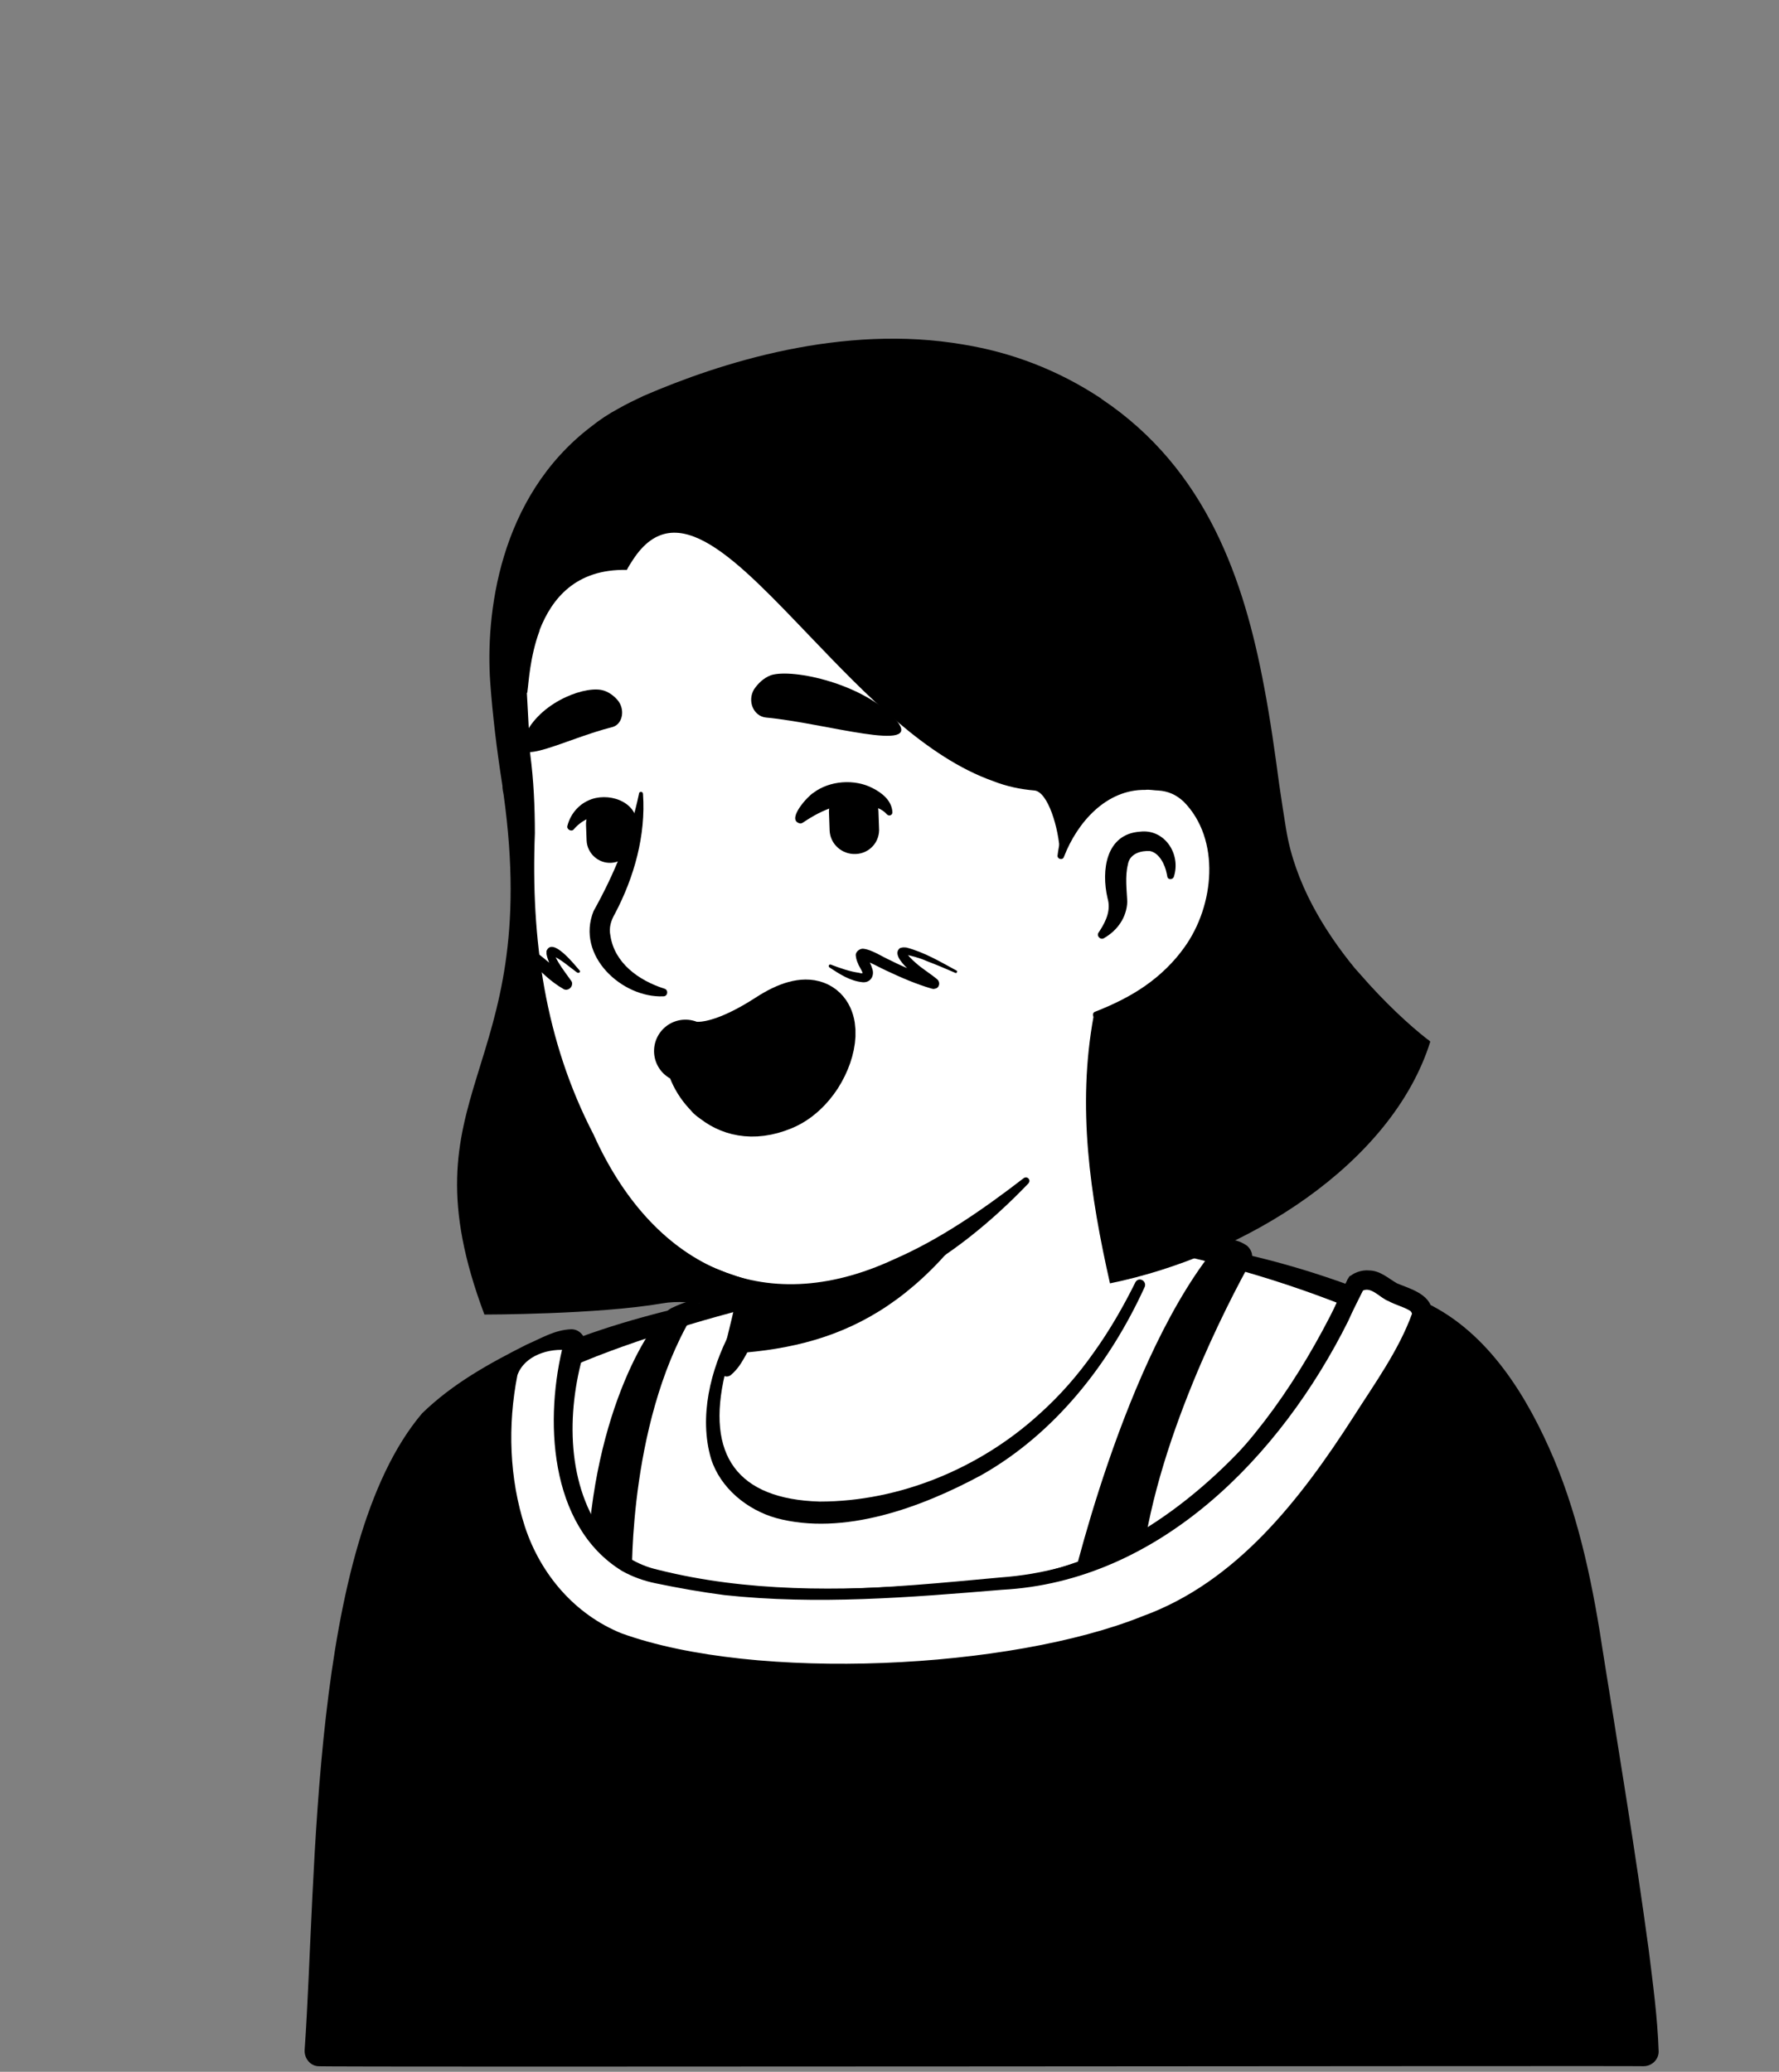<svg width="85" height="99" viewBox="0 0 85 99" fill="none" xmlns="http://www.w3.org/2000/svg">
<rect x="0" y="0" width="85" height="99" fill="#808080" stroke="none"/>
<path d="M19.416 78.243C19.611 78.384 19.833 78.524 20.027 78.665C20.25 78.805 20.444 78.946 20.666 79.058C20.861 79.171 21.027 79.283 21.222 79.395C21.25 79.424 21.277 79.424 21.305 79.452C21.944 79.845 22.611 80.21 23.277 80.548C23.472 80.66 23.694 80.773 23.889 80.857C23.889 80.857 23.916 80.885 23.944 80.885C24.166 80.997 24.389 81.11 24.611 81.222C25.055 81.447 25.527 81.644 25.972 81.841C26.194 81.953 26.444 82.037 26.666 82.122C26.889 82.206 27.139 82.318 27.361 82.403C27.583 82.487 27.833 82.599 28.055 82.684C28.055 82.684 28.055 82.684 28.083 82.684C28.305 82.768 28.555 82.852 28.777 82.937C29.277 83.105 29.805 83.274 30.305 83.442C30.472 83.499 30.666 83.555 30.833 83.611C31.361 83.78 31.889 83.92 32.416 84.033C32.611 84.089 32.805 84.117 33.028 84.173C33.528 84.286 34.055 84.398 34.555 84.51C34.666 84.539 34.75 84.539 34.861 84.567C35.028 84.595 35.222 84.623 35.389 84.651C35.639 84.679 35.861 84.735 36.111 84.763C36.222 84.791 36.333 84.791 36.444 84.82C36.583 84.848 36.75 84.876 36.916 84.876C37.361 84.932 37.833 84.988 38.278 85.044C38.416 85.073 38.583 85.073 38.722 85.101H38.75C38.944 85.129 39.139 85.129 39.333 85.157C39.528 85.185 39.722 85.185 39.916 85.185C40.028 85.185 40.166 85.213 40.278 85.213C40.5 85.213 40.694 85.241 40.889 85.241C41.166 85.241 41.416 85.269 41.694 85.269C41.972 85.269 42.222 85.269 42.5 85.269C42.694 85.269 42.889 85.269 43.083 85.269C54.805 85.101 65.333 80.07 72.861 72.088C72.861 72.088 72.861 72.06 72.889 72.06C73.722 71.301 73 67.254 69.639 64.697C65.416 61.465 55.305 59.441 55.305 59.441C55.305 59.441 51.389 58.795 36.861 61.858C28.361 63.657 21.889 66.271 18.277 73.353C17.527 74.814 16.777 77.063 19.416 78.243Z" fill="white"/>
<path d="M36.778 61.549C31.444 62.645 25.75 63.825 21.361 67.395C19.889 68.603 18.917 70.374 18.111 72.088C17.722 72.931 17.333 73.803 17.028 74.73C16.861 75.348 16.611 76.051 16.75 76.782C16.778 76.978 16.944 77.231 17.083 77.372C17.722 78.018 18.417 78.412 19.111 78.918C23.194 81.784 27.889 83.808 32.75 84.876C43.583 87.265 55.305 85.41 64.833 79.648C68 77.709 70.917 75.348 73.417 72.566C73.694 72.229 73.694 71.667 73.694 71.301C73.667 70.458 73.444 69.643 73.167 68.884C72.5 67.142 71.639 65.399 70.167 64.191C69.111 63.46 67.972 62.842 66.805 62.336C63.139 60.762 59.278 59.666 55.305 59.216C54.972 59.188 54.917 59.666 55.25 59.722C59.055 60.509 62.833 61.69 66.361 63.291C67.639 63.938 69 64.5 70.028 65.512C71 66.58 71.694 67.901 72.25 69.25C72.611 70.065 72.861 71.358 72.75 72.004C71 74.112 68.944 75.967 66.722 77.569C54.555 86.169 36.083 86.731 23.139 79.564C21.972 78.918 20.833 78.187 19.75 77.428C19.222 77.063 18.667 76.754 18.25 76.332C18.222 76.304 18.25 76.332 18.25 76.36C18.25 76.388 18.278 76.416 18.278 76.416C18.25 76.079 18.361 75.629 18.5 75.18C19 73.55 19.805 71.835 20.667 70.346C22.028 68.126 24.333 66.72 26.667 65.596C28.278 64.837 29.972 64.247 31.694 63.685C33.417 63.123 35.167 62.645 36.917 62.224C37.361 62.111 37.222 61.465 36.778 61.549Z" fill="black"/>
<path d="M59.75 60.312C58.778 62.055 55.083 69.053 54.5 75.236L51.055 76.416C51.055 76.416 53.666 64.725 58.333 59.301C58.333 59.301 58.889 59.048 59.583 59.525C59.805 59.722 59.916 60.031 59.75 60.312Z" fill="black"/>
<path d="M30.195 75.32C30.195 75.32 30.028 67.535 33.361 62.42C33.445 62.28 33.334 62.083 33.167 62.111C32.945 62.167 32.611 62.252 32.084 62.505C31.195 62.926 28.306 67.395 28.056 74.73C28.056 74.702 29.917 75.32 30.195 75.32Z" fill="black"/>
<path d="M20.695 68.013C22.139 66.467 26.5 64.163 27.25 64.219C27.222 64.275 27.222 64.359 27.195 64.444C26.028 68.688 26.972 74.449 31.222 75.404C35.639 76.388 39.333 76.529 48.194 75.629C54.694 74.983 60.806 69.081 63.917 63.235C64.222 62.645 64.583 62.055 64.972 61.521C65.195 61.352 65.611 61.38 65.917 61.633C66.695 62.28 67.722 62.224 67.722 62.842C67.722 62.842 73.611 64.697 75.667 77.765C76.833 85.157 78.472 94.74 78.528 98.001H15.278C15.722 93.616 15.278 74.084 20.695 68.013Z" fill="black"/>
<path d="M21.222 68.519C22.056 67.676 23.139 67.029 24.167 66.411C25.111 65.849 26.278 65.231 27.25 64.95L26.611 64.05L26.583 64.219C25.806 67.507 25.972 71.414 28.222 74.112C29 75.011 30.139 75.657 31.306 75.854C33.472 76.304 35.722 76.557 37.944 76.557C41.833 76.529 45.667 76.219 49.5 75.686C52.222 75.095 54.75 73.718 56.944 72.004C60.028 69.587 62.389 66.411 64.583 63.179C64.889 62.729 65.25 62.308 65.639 61.942L65.5 62.111C65.444 62.167 65.417 62.139 65.444 62.139C65.444 62.139 65.5 62.139 65.528 62.167C65.556 62.167 65.556 62.167 65.583 62.223C66.028 62.617 66.75 62.814 67.194 63.067C67.167 63.067 67.111 62.898 67.111 62.87L67.611 63.544L67.694 63.572L67.806 63.629C71.611 65.708 73.444 70.655 74.444 74.702C75.417 79.311 76 84.061 76.778 88.698C77.222 91.79 77.778 94.965 77.917 98.029L78.639 97.298H15.278L15.972 98.085C16.556 90.3 16.25 74.505 21.222 68.519ZM20.167 67.535C14.806 73.859 15.139 89.738 14.556 97.944C14.528 98.338 14.806 98.703 15.194 98.731C15.222 98.787 78.5 98.703 78.528 98.731C78.917 98.731 79.25 98.422 79.25 98.029C79.194 96.371 78.972 94.769 78.778 93.195C78.139 88.473 77.361 83.78 76.611 79.086C76.139 75.939 75.5 72.707 74.25 69.727C73 66.776 71.139 63.685 68.139 62.252C68.083 62.223 68.028 62.195 67.944 62.167L68.444 62.842C68.472 61.858 67.417 61.605 66.75 61.324C66.306 61.071 65.944 60.706 65.389 60.706C65.111 60.678 64.611 60.79 64.389 61.127C64 61.914 63.667 62.701 63.333 63.488C62.778 64.753 62.056 65.933 61.222 67.029C58.222 70.88 54.167 74.252 49.333 75.236C47.722 75.517 46.056 75.573 44.444 75.714C40.083 76.023 35.694 76.079 31.444 75.011C30.444 74.786 29.583 74.252 28.944 73.465C27.056 71.048 27.056 67.507 27.889 64.64L27.944 64.416C28.083 63.994 27.75 63.516 27.306 63.516C26.5 63.544 25.889 63.938 25.167 64.247C23.389 65.146 21.639 66.102 20.167 67.535Z" fill="black"/>
<path d="M29.528 78.44C34.083 80.407 49.056 80.857 56.667 76.697C61.472 74.084 64.583 68.322 66.083 66.102C67.194 64.416 67.75 62.842 67.75 62.842C67.75 62.224 66.694 62.28 65.944 61.633C65.639 61.38 65.222 61.352 65 61.521C64.611 62.083 64.25 62.645 63.944 63.235C60.833 69.053 55.917 74.899 48.222 75.629C39.361 76.472 35.667 76.388 31.25 75.404C27 74.449 26.056 68.688 27.222 64.444C27.25 64.388 27.25 64.303 27.278 64.219C26.528 64.163 25.083 64.303 24.556 65.652C24.528 65.652 22.389 75.376 29.528 78.44Z" fill="white"/>
<path d="M29.361 78.833C31.194 79.592 33.111 79.873 35.028 80.098C36.944 80.323 38.861 80.407 40.778 80.407C45.583 80.351 50.472 79.901 55 78.159C60.167 76.276 63.5 71.526 66.278 67.029C67.111 65.793 67.889 64.528 68.361 63.095C68.5 62.729 68.278 62.224 67.972 61.999C67.555 61.661 67.083 61.661 66.667 61.493C66.389 61.408 66.222 61.24 65.972 61.099C65.528 60.903 65.028 60.734 64.472 60.987C61.278 68.041 56.028 74.786 47.806 75.376C42.361 75.882 36.806 76.444 31.417 75.18C29.25 74.814 27.833 72.847 27.333 70.767C26.778 68.659 26.944 66.383 27.528 64.303C27.583 64.106 27.444 63.91 27.25 63.91C26.055 63.797 24.583 64.331 24.167 65.596C23.694 68.125 23.694 70.711 24.417 73.156C25.139 75.657 26.972 77.85 29.361 78.833ZM29.694 78.046C27.472 77.147 25.833 75.236 25.083 72.959C24.333 70.655 24.25 68.097 24.722 65.708C25.055 64.781 26.222 64.388 27.222 64.528L26.944 64.135C26 67.732 26.194 72.903 29.722 75.067C30.222 75.348 30.778 75.545 31.333 75.657C32.417 75.882 33.528 76.079 34.611 76.219C39.028 76.697 43.472 76.332 47.861 75.967C55.389 75.573 61.194 69.587 64.417 63.123C64.639 62.617 64.889 62.139 65.139 61.633L65.083 61.69C65.5 61.437 65.944 62.027 66.333 62.167C66.694 62.364 67.083 62.448 67.389 62.645C67.444 62.701 67.472 62.757 67.472 62.842V62.757C66.833 64.528 65.667 66.13 64.667 67.704C62.139 71.638 59.083 75.601 54.583 77.231C48.306 79.761 36.139 80.379 29.694 78.046Z" fill="black"/>
<path d="M34.167 69.025C34.75 71.92 38.528 73.662 44.889 71.048C51.5 68.35 54.361 61.914 55.084 60.003C51.167 52.584 53.889 47.441 53.889 47.441C44.861 46.654 36.972 57.333 36.972 57.333L35.75 62.617C35.639 63.067 35.417 63.46 35.084 63.741C34.5 64.781 33.806 67.17 34.167 69.025Z" fill="white"/>
<path d="M55.222 60.087C54.694 59.273 54.361 58.317 54.139 57.389C53.722 55.45 53.583 53.483 53.556 51.516V50.785C53.639 50.054 53.889 49.295 54.167 48.621C54.528 47.721 53.222 47.159 52.806 48.059C52.75 48.171 52.75 48.368 52.75 48.48C52.667 52.303 52.5 57.221 54.889 60.397C55.056 60.565 55.389 60.312 55.222 60.087Z" fill="black"/>
<path d="M36.666 57.277C36.25 57.53 36.111 57.867 36.055 58.205C35.889 58.879 35.944 59.61 35.778 60.312C35.639 60.987 35.222 61.633 35.111 62.336C34.972 63.067 34.555 64.612 34.389 65.371C34.333 65.54 34.444 65.737 34.639 65.765C34.75 65.793 34.833 65.765 34.916 65.709C35.278 65.399 35.444 65.09 35.666 64.697C36.028 64.022 36.278 63.404 36.5 62.645C36.694 61.971 36.611 61.24 36.778 60.537C36.916 59.863 37.305 59.216 37.444 58.514C37.528 58.176 37.555 57.811 37.305 57.389C37.139 57.221 36.861 57.165 36.666 57.277Z" fill="black"/>
<path d="M34.667 64.697C39.972 64.416 44.306 62.729 48.528 55.113C44.972 58.289 40.778 59.497 36.361 60.059L35.778 62.645C35.667 63.095 35 64.416 34.667 64.697Z" fill="black"/>
<path d="M34.889 63.657C33.944 65.456 33.389 67.704 33.972 69.699C34.416 71.105 35.694 72.144 37.083 72.538C40.305 73.409 44.028 72.032 46.889 70.486C50.416 68.491 53.028 65.146 54.694 61.493C54.805 61.212 54.416 60.987 54.25 61.268C53.666 62.448 53 63.601 52.25 64.641C51.5 65.709 50.639 66.692 49.666 67.563C46.833 70.149 43 71.751 39.166 71.751C35.222 71.638 33.722 69.531 34.639 65.652C34.778 65.034 35 64.388 35.305 63.854C35.472 63.629 35.055 63.376 34.889 63.657Z" fill="black"/>
<path d="M24.139 29.903C23.639 32.264 25.306 34.793 25.306 41.089C25.306 47.525 26.472 54.523 31.278 59.385C35.417 63.572 40.167 63.404 45.75 58.992C46.528 58.373 49.25 56.293 49.944 55.591C50.75 54.776 51.194 54.186 51.583 53.567C51.917 53.005 51.833 49.745 52.306 48.986C53.528 46.935 53.778 49.155 55.361 47.356C57.556 44.939 60.194 40.077 58.889 31.477C56.778 17.537 45.861 15.907 37.778 17.453C29.639 19.027 25.472 23.692 24.139 29.903Z" fill="white"/>
<path d="M53.972 49.858C54.611 48.789 55.417 47.834 56.167 46.85C56.917 45.81 57.528 44.714 58.028 43.534C60.861 36.592 60.444 27.514 55.417 21.669C51.972 17.678 46.528 16.357 41.528 16.638C36.528 16.947 31.333 18.24 27.639 21.893C25.5 24.001 24.139 26.812 23.528 29.735C23.333 30.662 23.472 31.674 23.695 32.545C24.333 34.99 24.945 37.323 25 39.852C24.972 43.618 25.083 47.469 26.167 51.094C26.945 53.511 27.861 55.928 29.306 58.036C30.806 60.172 33.056 61.886 35.639 62.392C40.833 63.46 45.694 60.144 49.139 56.546C49.278 56.378 49.083 56.181 48.917 56.293C46.944 57.811 44.917 59.216 42.722 60.172C36.389 63.123 31.139 60.397 28.361 54.214C26.028 49.717 25.361 44.855 25.556 39.824C25.556 38.559 25.5 37.295 25.333 36.03C25.167 34.203 24.556 32.376 24.583 30.578C25.056 27.655 26.389 24.844 28.389 22.68C33.139 17.593 42.25 16.104 48.639 18.409C56.167 21.107 58.194 28.779 58.611 36.114C58.889 40.499 57.611 44.799 54.333 47.806L53.028 49.183C52.583 49.801 53.528 50.532 53.972 49.858Z" fill="black"/>
<path d="M50.695 40.92C50.695 40.92 51.556 36.705 55.611 37.21C59.111 37.66 60.334 46.148 52.389 48.508" fill="white"/>
<path d="M52.75 44.827C53.389 44.461 53.833 43.843 53.861 43.084C53.833 42.522 53.75 41.876 53.889 41.314C53.972 40.78 54.528 40.639 54.944 40.667C55.389 40.752 55.667 41.314 55.75 41.763C55.75 41.791 55.778 41.876 55.778 41.904C55.806 42.044 56.028 42.044 56.083 41.904C56.444 40.808 55.639 39.599 54.472 39.74C52.833 39.852 52.611 41.595 52.917 42.916C53.083 43.478 52.861 43.984 52.556 44.461L52.5 44.546C52.361 44.714 52.583 44.939 52.75 44.827Z" fill="black"/>
<path d="M30.528 37.941C30.111 39.937 29.333 41.791 28.361 43.534C27.5 45.67 29.722 47.693 31.694 47.609C31.916 47.609 31.944 47.3 31.75 47.244C30.5 46.85 29.361 46.007 29.166 44.714C29.083 44.321 29.194 43.984 29.389 43.646C30.305 41.904 30.861 39.908 30.722 37.941C30.722 37.801 30.528 37.801 30.528 37.941Z" fill="black"/>
<path d="M50.833 40.948C51.472 39.29 52.861 37.716 54.722 37.744C54.889 37.716 55.167 37.773 55.333 37.773C55.806 37.801 56.194 37.969 56.556 38.306C58.333 40.105 58.028 43.281 56.583 45.276C56.083 45.979 55.444 46.597 54.722 47.103C54 47.609 53.194 48.002 52.333 48.34C52.139 48.396 52.222 48.705 52.417 48.677C54.278 48.284 56.056 47.356 57.278 45.81C59.167 43.506 59.556 39.656 57.306 37.407C56.806 36.958 56.111 36.62 55.417 36.62C55.194 36.62 54.861 36.564 54.639 36.62C53.472 36.676 52.361 37.267 51.639 38.194C51 38.981 50.639 39.937 50.528 40.892C50.528 41.061 50.778 41.117 50.833 40.948Z" fill="black"/>
<path d="M33.278 50.307C33.25 50.757 33.584 51.544 34.195 52.106C37.334 50.167 38.75 51.178 38.75 51.178C39.861 49.464 39.611 47.131 36.917 48.902C35.056 50.139 33.889 50.335 33.278 50.307Z" fill="black"/>
<path d="M34.222 52.134C34.889 52.724 35.889 53.09 37.25 52.527C37.889 52.275 38.389 51.769 38.778 51.206C38.75 51.206 37.361 50.195 34.222 52.134Z" fill="white"/>
<path d="M32.75 50.223C32.75 50.223 33.917 50.869 36.917 48.93C40.5 46.597 39.778 51.487 37.25 52.527C34.611 53.623 33.25 51.235 33.278 50.335" stroke="black" stroke-width="3" stroke-miterlimit="10" stroke-linecap="round" stroke-linejoin="round"/>
<path d="M38.75 51.206C38.75 51.206 37.333 50.195 34.194 52.134" stroke="black" stroke-width="3" stroke-miterlimit="10" stroke-linecap="round" stroke-linejoin="round"/>
<path d="M36.611 34.288C36 34.231 35.694 33.501 36.028 32.938C36.222 32.657 36.472 32.405 36.833 32.264C37.889 31.927 41.333 32.686 42.833 34.428C44.167 36.03 39.389 34.541 36.611 34.288Z" fill="black"/>
<path d="M29.278 34.737C29.75 34.597 29.889 33.894 29.5 33.444C29.305 33.22 29.028 33.023 28.722 32.967C27.778 32.798 25.611 33.669 25 35.327C24.444 36.761 27.028 35.299 29.278 34.737Z" fill="black"/>
<path d="M40.889 40.808C41.556 40.78 42.056 40.218 42 39.543L41.972 38.756C41.945 38.082 41.389 37.576 40.722 37.632C40.056 37.66 39.556 38.222 39.611 38.897L39.639 39.684C39.667 40.33 40.222 40.836 40.889 40.808Z" fill="black"/>
<path d="M29.195 41.229C29.806 41.201 30.278 40.667 30.25 40.049L30.223 39.318C30.195 38.7 29.667 38.222 29.056 38.25C28.445 38.278 27.973 38.812 28 39.431L28.028 40.161C28.056 40.78 28.584 41.258 29.195 41.229Z" fill="black"/>
<path d="M38.389 39.29C39.306 38.672 40.306 38.25 41.417 38.475C41.778 38.531 42.139 38.644 42.361 38.897C42.445 39.009 42.639 38.981 42.639 38.812C42.611 38.25 42.139 37.885 41.695 37.66C40.834 37.21 39.639 37.295 38.861 37.885C38.584 38.054 37.639 39.093 38.139 39.318C38.25 39.374 38.306 39.346 38.389 39.29Z" fill="black"/>
<path d="M30.445 39.431C30.445 38.25 29 37.829 28.111 38.25C27.611 38.475 27.25 38.925 27.111 39.459C27.056 39.627 27.306 39.768 27.417 39.627C27.889 39.065 28.695 38.784 29.334 39.122C29.528 39.234 29.556 39.318 29.611 39.431C29.611 39.993 30.417 39.965 30.445 39.431Z" fill="black"/>
<path d="M24.062 37.969C24.034 37.829 24.006 37.688 24.006 37.548C23.728 35.777 23.534 34.147 23.423 32.601C23.201 29.453 23.784 23.776 28.256 20.376C28.645 20.067 29.062 19.785 29.534 19.533C29.923 19.308 30.339 19.111 30.756 18.914C34.395 17.34 40.256 15.457 46.062 16.469C48.284 16.834 50.506 17.65 52.589 19.027C52.617 19.027 52.617 19.055 52.617 19.055C57.673 22.427 59.45 27.767 60.395 32.798C60.7 34.4 60.923 36.002 61.117 37.463C61.228 38.222 61.339 38.953 61.45 39.627C61.867 42.185 63.256 44.461 64.728 46.26C64.812 46.344 64.895 46.457 64.978 46.541C66.173 47.918 67.367 49.014 68.201 49.661C68.256 49.689 68.312 49.745 68.339 49.773C66.506 55.619 59.506 60.003 53.034 61.324C52.089 57.136 51.45 52.893 52.256 48.536C52.478 48.452 52.589 48.368 52.589 48.312C60.256 45.867 59.034 37.548 55.562 37.098C54.312 36.929 53.395 37.239 52.673 37.688C51.7 38.419 50.645 40.246 50.645 40.78C50.589 39.543 50.062 37.829 49.423 37.772C48.756 37.716 48.089 37.576 47.45 37.323C44.256 36.199 41.339 33.163 38.756 30.465C35.2 26.755 32.312 23.608 30.256 26.727C30.145 26.896 30.034 27.065 29.951 27.233C27.506 27.177 26.367 28.61 25.784 30.1C25.784 30.1 25.784 30.1 25.784 30.128C25.312 31.393 25.256 32.685 25.201 33.023C25.201 33.079 25.201 33.107 25.173 33.107C25.228 34.231 25.367 36.142 25.395 38.616C25.395 39.74 25.284 41.988 25.367 43.281C25.395 43.674 25.423 44.068 25.451 44.433C25.478 44.63 25.478 44.827 25.506 44.995C25.534 45.164 25.534 45.361 25.562 45.557C25.589 45.839 25.617 46.12 25.645 46.429C25.673 46.682 25.701 46.934 25.728 47.188V47.216C25.756 47.412 25.784 47.581 25.812 47.75C26.228 49.998 26.867 52.387 27.784 53.82C29.617 56.715 31.062 59.16 33.7 60.397C36.312 61.605 39.284 61.858 39.284 61.858C39.284 61.858 38.45 62.392 36.478 62.505C34.534 62.617 33.089 62.027 31.645 62.28C28.562 62.814 23.145 62.814 23.145 62.814C19.089 52.022 25.951 51.516 24.062 37.969Z" fill="black"/>
<path d="M45.694 46.373C44.916 45.951 44.166 45.501 43.305 45.276C43.222 45.276 43.166 45.248 43 45.304C42.416 45.754 44.111 46.878 44.416 47.159C44.333 47.047 44.361 46.85 44.5 46.794C44.528 46.794 44.528 46.766 44.555 46.766C44.611 46.766 44.611 46.766 44.611 46.766C43.916 46.513 43.222 46.232 42.555 45.895C42.166 45.726 41.639 45.361 41.222 45.333C41.055 45.333 40.861 45.501 40.889 45.67C40.916 45.895 40.972 45.979 41.028 46.12C41.083 46.232 41.194 46.401 41.222 46.513C41.222 46.541 41.25 46.485 41.25 46.485C41.25 46.513 41.083 46.513 41.055 46.485C40.611 46.429 40.139 46.26 39.694 46.092C39.611 46.063 39.555 46.176 39.639 46.232C40.111 46.541 40.611 46.878 41.222 46.935C41.611 46.963 41.805 46.597 41.666 46.26C41.611 46.063 41.472 45.839 41.416 45.67C41.416 45.726 41.361 45.81 41.305 45.839C41.25 45.867 41.222 45.839 41.25 45.867C41.528 45.951 42.083 46.26 42.333 46.373C43.055 46.71 43.75 47.019 44.528 47.244C44.583 47.244 44.583 47.272 44.666 47.244C44.889 47.216 44.944 46.935 44.778 46.794C44.444 46.513 44.055 46.288 43.75 46.007C43.583 45.867 43.389 45.67 43.278 45.501C43.278 45.529 43.25 45.586 43.222 45.614C43.472 45.642 43.972 45.782 44.278 45.923C44.722 46.092 45.194 46.288 45.639 46.485C45.694 46.541 45.778 46.401 45.694 46.373Z" fill="black"/>
<path d="M27.694 46.373C27.444 46.092 26.389 44.742 26.111 45.445C26.111 45.501 26.111 45.557 26.111 45.586C26.222 46.148 26.583 46.626 26.861 47.103C26.805 46.963 26.916 46.766 27.055 46.738C27.111 46.738 27.139 46.738 27.166 46.738C27.194 46.738 27.166 46.738 27.139 46.71C26.583 46.344 26.166 45.895 25.611 45.501C25.5 45.445 25.361 45.361 25.222 45.445C25.083 45.557 25.111 45.726 25.166 45.839C25.222 45.979 25.278 46.092 25.333 46.232C25.361 46.26 25.389 46.288 25.444 46.26C25.472 46.26 25.472 46.232 25.472 46.204C25.472 46.148 25.472 45.782 25.472 45.726C25.472 45.698 25.5 45.67 25.472 45.726C25.472 45.754 25.416 45.81 25.361 45.81C25.333 45.81 25.278 45.81 25.278 45.81C25.75 46.373 26.305 46.907 26.944 47.272C27.139 47.356 27.361 47.188 27.333 46.963C27.333 46.935 27.305 46.878 27.278 46.85C27.083 46.569 26.861 46.288 26.694 46.007C26.611 45.867 26.5 45.67 26.472 45.529C26.472 45.586 26.361 45.67 26.333 45.642C26.778 45.81 27.166 46.176 27.555 46.457C27.666 46.541 27.75 46.429 27.694 46.373Z" fill="black"/>
</svg>
